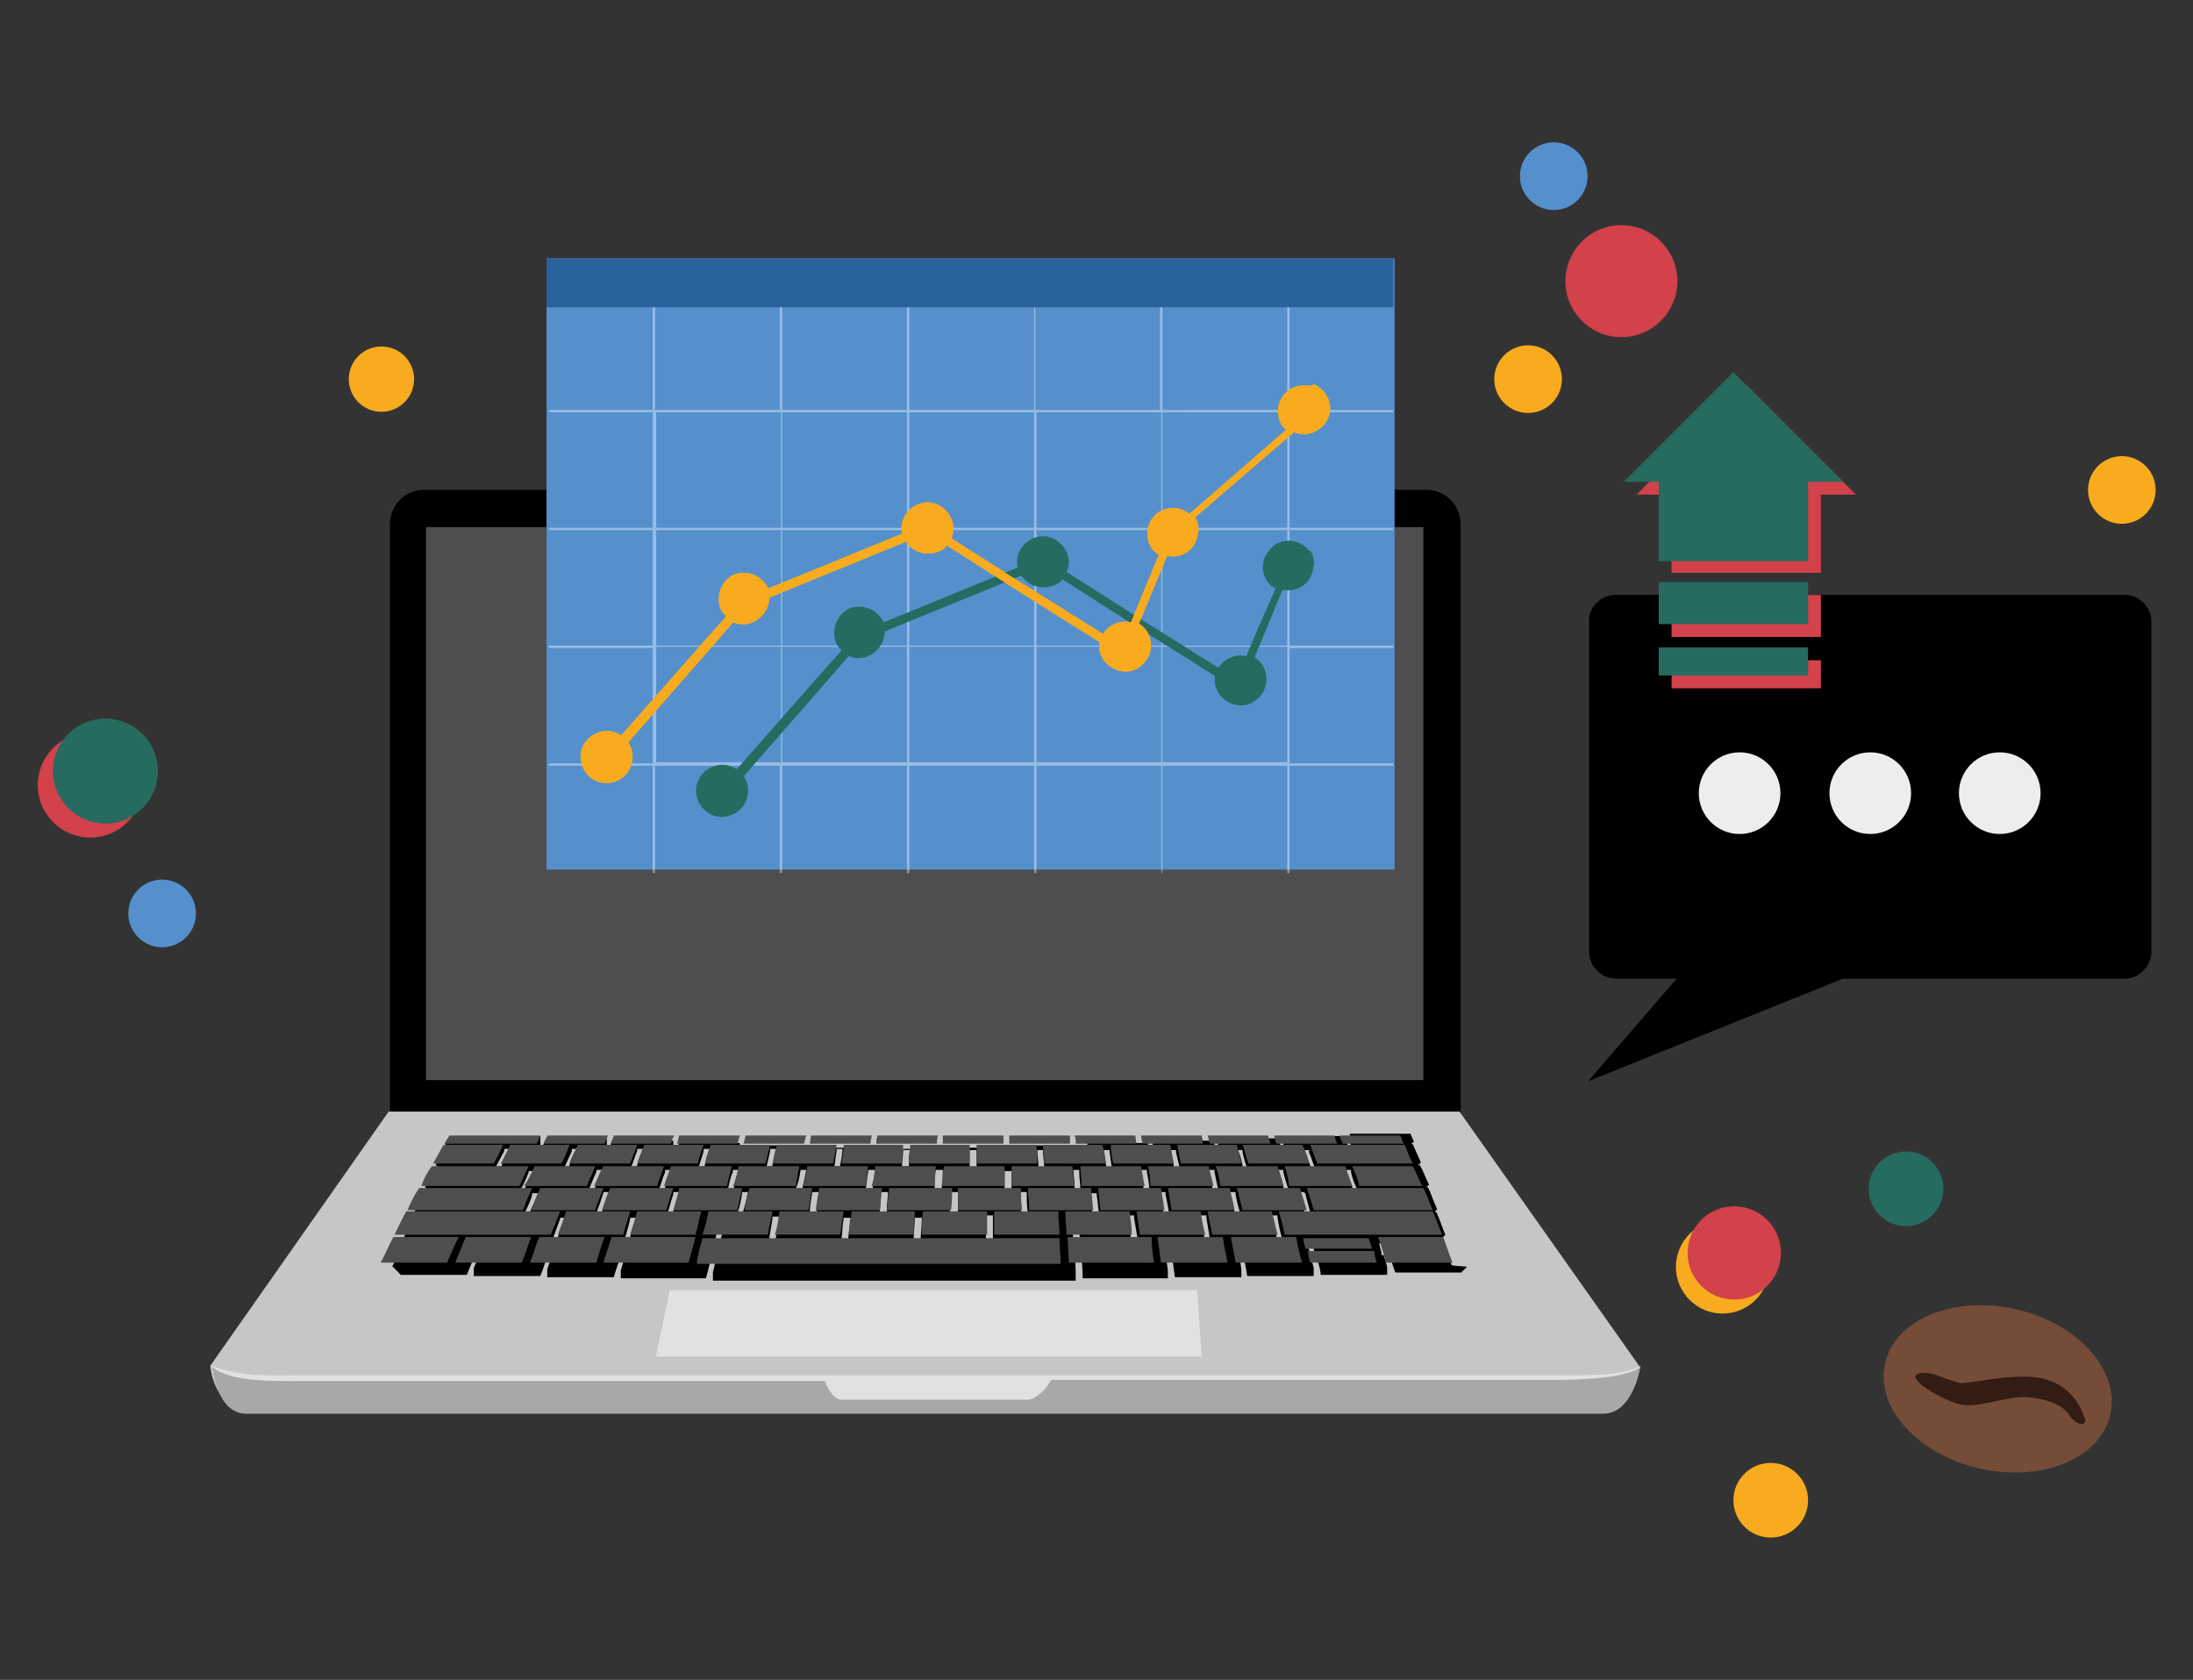 <?xml version="1.0" encoding="UTF-8"?>
<svg xmlns="http://www.w3.org/2000/svg" xmlns:xlink="http://www.w3.org/1999/xlink" version="1.1" id="Ebene_1" x="0px" y="0px" viewBox="0 0 188 144" style="enable-background:new 0 0 188 144;" xml:space="preserve">
<rect x="0" y="0" width="188" height="144" fill="#333333" stroke="none"/>
<style type="text/css">
	.st0{enable-background:new    ;}
	.st1{fill:#457CC1;}
	.st2{fill:#FFFFFF;}
	.st3{fill-rule:evenodd;clip-rule:evenodd;fill:#0379C4;}
	.st4{fill:#292929;}
	.st5{fill:#5590CD;}
	.st6{fill:#F8AB1E;}
	.st7{fill:#256B5F;}
	.st8{fill:#D3414B;}
	.st9{fill:#F49B19;}
	.st10{opacity:0.8;fill:#D3E9FA;}
	.st11{opacity:0.8;fill:#F3F9FF;}
	.st12{fill:#73B967;}
	.st13{fill:#CFE1AF;}
	.st14{fill:#F5F5F5;}
	.st15{fill:#DDA14B;}
	.st16{fill:#5E3A28;}
	.st17{fill:#FDFAFC;}
	.st18{fill:#FDE4C0;}
	.st19{fill:#6F6F6E;}
	.st20{fill:none;stroke:#D9D9D9;stroke-width:1.28;stroke-miterlimit:10;}
	.st21{fill:#ECECEC;}
	.st22{fill:#D9D9D9;}
	.st23{fill:#C6C6C5;}
	.st24{opacity:0.55;fill:#ECECEC;}
	.st25{fill:url(#SVGID_1_);}
	.st26{fill:#4E4E4E;}
	.st27{fill:#C7C6C6;}
	.st28{fill:#E2E1E1;}
	.st29{fill:#A8A8A8;}
	.st30{fill:#727272;}
	.st31{fill:url(#SVGID_2_);}
	.st32{fill:url(#SVGID_3_);}
	.st33{fill:#764B38;}
	.st34{fill:#311C12;}
	.st35{fill:#C62B3B;}
	.st36{fill:url(#);}
	.st37{fill:#B1B1B1;}
	.st38{fill:#868686;}
	.st39{fill:#9C9B9B;}
	.st40{fill:#B3B3B3;}
	.st41{fill:none;stroke:#D9D9D9;stroke-width:1.28;stroke-miterlimit:10;}
	.st42{fill:url(#SVGID_4_);}
	.st43{fill:#90282C;}
	.st44{fill:url(#SVGID_5_);}
	.st45{fill:url(#SVGID_6_);}
	.st46{fill:#FFFFFF;stroke:#B1B1B1;stroke-miterlimit:10;}
	.st47{fill:#161616;}
	.st48{fill:#1F5A4C;}
	.st49{fill:#2A629B;}
	.st50{opacity:0.398;fill:#FFFFFF;enable-background:new    ;}
	.st51{fill:#6EC9BA;}
	.st52{fill:#A9CDF4;}
	.st53{fill:#616161;}
	.st54{opacity:0.4;fill:#E5F1FF;enable-background:new    ;}
	.st55{fill:#AD7610;}
	.st56{fill:#8CBFF5;}
	.st57{clip-path:url(#SVGID_8_);}
	.st58{fill:#E3494F;}
	.st59{fill:#FFA73B;}
	.st60{clip-path:url(#SVGID_10_);}
	.st61{fill:#F0838A;}
	.st62{fill:#7CBEB2;}
	.st63{clip-path:url(#SVGID_12_);}
	.st64{clip-path:url(#SVGID_14_);}
	.st65{clip-path:url(#SVGID_16_);fill:#E6E6E6;}
	.st66{clip-path:url(#SVGID_16_);fill:#1A8269;}
	.st67{clip-path:url(#SVGID_16_);fill:#226534;}
	.st68{clip-path:url(#SVGID_16_);fill:#1E594C;}
	.st69{fill:#FBB028;}
	.st70{fill:#DD941F;}
	.st71{fill:#FCCA7A;}
	.st72{fill:url(#Rechteck_139_1_);}
	.st73{fill:#754C38;}
	.st74{fill:#321C13;}
	.st75{fill:url(#Rechteck_137_4_);}
	.st76{fill:#EDEDED;}
	.st77{fill:url(#Rechteck_137_5_);}
	.st78{fill:none;stroke:#F8AB1E;stroke-width:2;stroke-linecap:round;stroke-miterlimit:10;}
	.st79{fill:#20594E;}
	.st80{fill:#21564C;}
	.st81{fill:none;stroke:#5590CD;stroke-width:2.288;stroke-linecap:round;stroke-miterlimit:10;stroke-dasharray:4.577,5.721;}
	.st82{fill:#254E7A;}
	.st83{fill:none;stroke:#5590CD;stroke-width:2.442;stroke-linecap:round;stroke-miterlimit:10;stroke-dasharray:4.884,6.105;}
	.st84{fill:#143A33;}
	.st85{fill:#FB7208;}
	.st86{fill:#0E3D31;}
	.st87{fill:none;stroke:#5590CD;stroke-width:2.844;stroke-linecap:round;stroke-miterlimit:10;stroke-dasharray:5.687,7.109;}
	.st88{fill:none;stroke:#F8AB1E;stroke-miterlimit:10;}
	.st89{clip-path:url(#SVGID_18_);}
	.st90{clip-path:url(#SVGID_20_);}
	.st91{fill:#FCD095;}
	.st92{clip-path:url(#SVGID_22_);}
	.st93{fill:none;stroke:#F8AB1E;stroke-width:2;stroke-miterlimit:10;}
	.st94{fill:#86CAFC;}
	.st95{fill:#E56E80;}
	.st96{clip-path:url(#SVGID_24_);}
	.st97{fill:none;stroke:#F8AB1E;stroke-width:1.498;stroke-miterlimit:10;}
	.st98{fill:none;stroke:#D3414B;stroke-width:2;stroke-linecap:round;stroke-miterlimit:10;}
	.st99{fill:none;stroke:#256B5F;stroke-width:1.498;stroke-miterlimit:10;}
	.st100{fill:#5EBEAB;}
	.st101{clip-path:url(#SVGID_26_);}
	.st102{fill:none;stroke:#D3414B;stroke-width:2;stroke-miterlimit:10;}
	.st103{fill:none;stroke:#5590CD;stroke-miterlimit:10;}
	.st104{fill:none;stroke:#5590CD;stroke-miterlimit:10;stroke-dasharray:4.848,3.305;}
	.st105{fill:none;stroke:#5590CD;stroke-miterlimit:10;stroke-dasharray:4.32,2.945;}
	.st106{fill:#D52526;}
	.st107{fill-rule:evenodd;clip-rule:evenodd;fill:#262626;}
	.st108{fill:#3A8778;}
	.st109{fill:#202020;}
	.st110{fill:#513228;}
	.st111{fill:#DE9783;}
	.st112{fill:#F7B8A4;}
	.st113{fill:#C87856;}
	.st114{fill:#FFF5F2;}
	.st115{fill:#333333;}
	.st116{fill:#FF445B;}
	.st117{fill:#DD8068;}
	.st118{fill:#920F19;}
	.st119{fill:#F7AD4A;}
	.st120{fill:none;stroke:#F7AD4A;stroke-width:0.5;stroke-miterlimit:10;}
	.st121{fill:#5D9DF2;}
	.st122{fill:url(#SVGID_27_);}
	.st123{fill:#F69C8A;}
	.st124{fill:#653216;}
	.st125{fill:url(#Pfad_401_4_);}
	.st126{fill:#FF3F88;}
	.st127{fill:#3E221B;}
	.st128{fill:#B5804D;}
	.st129{fill:#DCA764;}
	.st130{fill:#236CCA;}
	.st131{fill:#458CFF;}
	.st132{fill:#E3846D;}
	.st133{fill:#EC9F91;}
	.st134{fill:#4C775D;}
	.st135{opacity:0.5;fill:#714C29;}
	.st136{fill:#C67F58;}
	.st137{fill:#DA9670;}
	.st138{fill:#A36B1F;}
	.st139{fill:#464F3D;}
	.st140{fill:#D88F82;}
	.st141{fill:#FFA991;}
	.st142{fill:#43271C;}
	.st143{fill:#2240C6;}
	.st144{fill:#2B5EB5;}
	.st145{display:none;opacity:0.38;fill:#724426;}
	.st146{opacity:0.4;fill:#43271C;}
	.st147{fill:#472C21;}
	.st148{fill:none;stroke:#000000;stroke-width:1.016;stroke-miterlimit:10;}
	.st149{stroke:#000000;stroke-width:0.886;stroke-miterlimit:10;}
	.st150{fill:#BA8862;}
	.st151{fill:none;stroke:#000000;stroke-miterlimit:10;}
	.st152{fill:#3D251D;}
	.st153{fill:#DC866E;}
	.st154{fill:#E5A084;}
	.st155{fill:#3B2B26;}
	.st156{fill:#CA7867;}
	.st157{fill:#0B0B0B;}
	.st158{opacity:0.16;fill:#3D251D;}
	.st159{opacity:0.3;fill:#3D251D;}
	.st160{fill:none;stroke:#000000;stroke-width:1.5;stroke-miterlimit:10;}
	.st161{fill:#442D26;}
	.st162{fill:#CD7A69;}
	.st163{fill:#19347E;}
	.st164{opacity:0.55;fill:#442D26;}
	.st165{fill:#AE7262;}
	.st166{fill:#76000F;}
	.st167{fill:#920000;}
	.st168{fill:#E29880;}
	.st169{fill:#0F0B0A;}
	.st170{opacity:0.2;fill:#0F0B0A;}
	.st171{fill:#18100F;}
	.st172{fill:none;stroke:#000000;stroke-width:1.095;stroke-miterlimit:10;}
	.st173{stroke:#000000;stroke-width:0.955;stroke-miterlimit:10;}
	.st174{fill:#6A0C25;}
	.st175{fill:#FA957C;}
	.st176{fill:#FFACA1;}
	.st177{fill:#737473;}
	.st178{opacity:0.7;fill:#442D26;}
	.st179{fill:#781028;}
	.st180{fill:#53231D;}
	.st181{fill:#D68678;}
	.st182{fill:#F89B7F;}
	.st183{fill:#381510;}
	.st184{fill:#C6584E;}
	.st185{fill:#0A0A0A;}
	.st186{fill:#664B43;}
	.st187{opacity:0.5;fill:#664B43;}
	.st188{fill:#714C29;}
	.st189{fill:#F29000;}
	.st190{fill:#7E0016;}
	.st191{opacity:0.3;fill:#714C29;}
	.st192{fill:#FFAC9A;}
	.st193{fill:#190F0F;}
	.st194{fill:#720C39;}
	.st195{fill:none;stroke:#000000;stroke-width:1.137;stroke-miterlimit:10;}
	.st196{fill:#CF8977;}
	.st197{fill:#444444;}
	.st198{fill:#5D5D5D;}
	.st199{fill:#FFAAA1;}
	.st200{fill:#72473C;}
	.st201{fill:#875B45;}
	.st202{fill:#15111C;}
	.st203{fill:#707070;}
	.st204{fill:#5F361C;}
	.st205{fill:#E8A78C;}
	.st206{fill:#FFBEA9;}
	.st207{fill:#A25A4D;}
	.st208{fill:#E67C74;}
	.st209{fill:#F6DFD6;}
	.st210{fill:#AB876D;}
	.st211{fill:#FFC1B3;}
	.st212{fill:#645245;}
	.st213{fill:#DB5961;}
	.st214{fill:#A6A6A6;}
	.st215{fill:url(#Pfad_358_2_);}
	.st216{opacity:0.9;fill:#181818;enable-background:new    ;}
	.st217{fill:url(#Pfad_321_2_);}
	.st218{fill:url(#Pfad_385_1_);}
	.st219{opacity:0.7;fill:#111111;enable-background:new    ;}
	.st220{fill:url(#Pfad_383_1_);}
	.st221{fill:url(#Pfad_365_1_);}
	.st222{fill:url(#Pfad_357_1_);}
	.st223{fill:url(#Pfad_366_1_);}
	.st224{fill:url(#Pfad_365-2_1_);}
	.st225{fill:url(#Pfad_357-2_1_);}
	.st226{fill:url(#Pfad_366-2_1_);}
	.st227{fill:#F59C1A;}
	.st228{fill:#F9CB8F;}
	.st229{fill:#437CC1;}
	.st230{fill:#205A4D;}
	.st231{fill:#C62C3B;}
	.st232{fill:none;stroke:#F59C1A;stroke-width:1.559;stroke-miterlimit:10;}
	.st233{fill:none;stroke:#F59C1A;stroke-width:1.188;stroke-miterlimit:10;}
	.st234{fill:url(#Rechteck_137_6_);}
	.st235{fill:url(#Rechteck_137_7_);}
</style>
<g>
	<circle id="Ellipse_177_3_" class="st6" cx="151.8" cy="128.6" r="3.2"></circle>
	<circle id="Ellipse_176_3_" class="st7" cx="163.4" cy="101.9" r="3.2"></circle>
	<g id="Gruppe_180_3_" transform="translate(1174.072 309.899)">
		<circle id="Ellipse_42-2_3_" class="st6" cx="-1026.4" cy="-201.3" r="4"></circle>
		<circle id="Ellipse_79-2_3_" class="st8" cx="-1025.4" cy="-202.5" r="4"></circle>
	</g>
	<g id="Gruppe_162_10_" transform="translate(1198.738 290.258)">
		
			<ellipse id="Ellipse_108_15_" transform="matrix(0.222 -0.975 0.975 0.222 -632.761 -1134.569)" class="st73" cx="-1027" cy="-171" rx="7" ry="9.9"></ellipse>
		<path id="Pfad_299_15_" class="st74" d="M-1020.1-168.9c-0.5-1.4-1.5-2.5-2.9-3c-2.2-0.9-6.5,0.2-7.5,0.2c-1,0-2.6-1.2-3.8-0.8    c-1.1,0.4,2,2.2,3.5,2.6s3.9-0.6,5.4-0.6c1.5,0,3.5,0.5,4.1,1.6C-1020.7-168-1019.6-167.9-1020.1-168.9z"></path>
	</g>
	<g id="laptop_1_" transform="translate(-921.479 -1163.618)">
		<path id="Pfad_419_1_" d="M1046.7,1262.7v-54.1c0-1.7-1.3-3-3-3l0,0h-85.8c-1.7,0-3,1.3-3,3c0,0,0,0,0,0v54.1L1046.7,1262.7z"></path>
		
			<linearGradient id="Rechteck_137_4_" gradientUnits="userSpaceOnUse" x1="-4652.199" y1="1062.499" x2="-4651.737" y2="1061.128" gradientTransform="matrix(102.496 0 0 -56.103 439282.406 -1903.433)">
			<stop offset="0" style="stop-color:#FFFFFF"></stop>
			<stop offset="1" style="stop-color:#CFCFCE"></stop>
		</linearGradient>
		<rect id="Rechteck_137_1_" x="958.4" y="1209" class="st75" width="85" height="46.5"></rect>
		<rect id="Rechteck_138_1_" x="958" y="1208.8" class="st26" width="85.5" height="47.4"></rect>
		<path id="Pfad_420_1_" class="st27" d="M1062,1280.7l-15.4-21.8h-91.8l-15.3,21.8c0,0,0.3,3.5,2.9,3.5h116.3    C1061.5,1284.2,1062,1280.7,1062,1280.7z"></path>
		<path id="Pfad_421_1_" d="M1045.9,1272L1045.9,1272c-0.2-0.7-0.5-1.5-0.7-2.2h-0.2l0,0h0.1c0,0,0,0,0-0.1h0.1c0,0,0,0,0-0.1h0.1    c0,0,0,0,0-0.1h0.1c-0.3-0.7-0.5-1.4-0.8-2h-0.2c0,0,0,0,0,0h0.1c0,0,0,0,0-0.1h0.1c0,0,0,0,0-0.1h0.1c-0.3-0.6-0.5-1.3-0.8-1.9    h-0.2c0,0,0,0,0,0h0.1c0,0,0,0,0-0.1h0.1c0,0,0,0,0-0.1h0.1c-0.3-0.6-0.5-1.2-0.8-1.7h-0.2c0,0,0,0,0,0h0.1c0,0,0,0,0-0.1h0.1    c0,0,0,0,0-0.1h0.1c-0.2-0.5-0.5-1.1-0.7-1.6h-0.2c0,0,0,0,0,0h0.1c0,0,0,0,0-0.1h0.1c0,0,0,0,0-0.1h0.1l-0.3-0.7h-5.2    c0,0,0,0,0,0.1h0c0,0,0,0,0,0.1h0c0,0,0,0,0,0.1h0c0,0,0,0,0,0.1h0c0,0,0,0,0,0.1h0l0,0.1h0c0,0,0,0,0,0.1h0    c0,0.1,0.1,0.2,0.1,0.4h-0.3c0,0,0,0,0,0h0c0,0,0,0,0-0.1h0c0,0,0,0,0-0.1h0c-0.1-0.2-0.2-0.4-0.3-0.7h-5.2c0,0,0,0,0,0.1h0    c0,0,0,0,0,0.1h0c0,0,0,0,0,0.1h0c0,0,0,0,0,0.1h0l0,0.1h0l0,0.1h0c0,0,0,0,0,0.1h0c0,0.1,0.1,0.2,0.1,0.4h-0.3c0,0,0,0,0,0h0    c0,0,0,0,0-0.1h0c0,0,0,0,0-0.1h0c-0.1-0.2-0.1-0.4-0.2-0.7h-5.2c0,0,0,0,0,0.1h0c0,0,0,0,0,0.1h0c0,0,0,0,0,0.1h0c0,0,0,0,0,0.1    h0l0,0.1h0c0,0,0,0,0,0.1h0c0,0,0,0,0,0.1h0c0,0.1,0.1,0.2,0.1,0.4h-0.3c0,0,0,0,0,0h0c0,0,0,0,0-0.1h0c0,0,0,0,0-0.1h0    c-0.1-0.2-0.1-0.4-0.2-0.7h-5.2c0,0,0,0,0,0.1h0c0,0,0,0,0,0.1h0c0,0,0,0,0,0.1h0c0,0,0,0,0,0.1h0c0,0,0,0,0,0.1h0l0,0.1h0    c0,0,0,0,0,0.1h0c0,0.1,0,0.2,0.1,0.4h-0.4c0,0,0,0,0,0h0l0-0.1h0l0-0.1h0c0-0.2-0.1-0.4-0.1-0.7h-5.2c0,0,0,0,0,0.1h0    c0,0,0,0,0,0.1h0c0,0,0,0,0,0.1h0c0,0,0,0,0,0.1h0c0,0,0,0,0,0.1h0c0,0,0,0,0,0.1h0c0,0,0,0,0,0.1h0c0,0.1,0,0.2,0,0.4h-0.4    c0,0,0,0,0,0h0c0,0,0,0,0-0.1h0c0,0,0,0,0-0.1h0c0-0.2,0-0.4-0.1-0.7h-5.2c0,0,0,0,0,0.1h0c0,0,0,0,0,0.1h0c0,0,0,0,0,0.1h0    c0,0,0,0,0,0.1h0v0.1h0v0.1h0c0,0,0,0,0,0.1h0c0,0.1,0,0.2,0,0.4h-0.4c0,0,0,0,0,0h0c0,0,0,0,0-0.1h0c0,0,0,0,0-0.1h0    c0-0.2,0-0.4,0-0.7h-5.2c0,0,0,0,0,0.1l0,0c0,0,0,0,0,0.1l0,0c0,0,0,0,0,0.1l0,0c0,0,0,0,0,0.1l0,0c0,0,0,0,0,0.1l0,0    c0,0,0,0,0,0.1l0,0c0,0,0,0,0,0.1l0,0c0,0.1,0,0.2,0,0.4h-0.5c0,0,0,0,0,0l0,0c0,0,0,0,0-0.1l0,0c0,0,0,0,0-0.1l0,0    c0-0.2,0-0.4,0-0.7h-5.2c0,0.2,0,0.4-0.1,0.7h0c0,0,0,0,0,0.1h0l0,0.1h0c0,0,0,0,0,0h-0.5c0-0.1,0-0.2,0-0.4h0c0,0,0,0,0-0.1h0    c0,0,0,0,0-0.1h0c0,0,0,0,0-0.1h0c0,0,0,0,0-0.1h0c0,0,0,0,0-0.1h0c0,0,0,0,0-0.1h0c0,0,0,0,0-0.1H991c0,0.2-0.1,0.4-0.1,0.7h0    l0,0.1h0c0,0,0,0,0,0.1h0c0,0,0,0,0,0h-0.4c0-0.1,0-0.2,0.1-0.4h0c0,0,0,0,0-0.1h0l0-0.1h0c0,0,0,0,0-0.1h0c0,0,0,0,0-0.1h0l0-0.1    h0c0,0,0,0,0-0.1h0c0,0,0,0,0-0.1h-5.2c-0.1,0.2-0.1,0.4-0.2,0.7h0c0,0,0,0,0,0.1h0c0,0,0,0,0,0.1h0c0,0,0,0,0,0h-0.4    c0-0.1,0.1-0.2,0.1-0.4h0c0,0,0,0,0-0.1h0c0,0,0,0,0-0.1h0c0,0,0,0,0-0.1h0c0,0,0,0,0-0.1h0l0-0.1h0c0,0,0,0,0-0.1h0    c0,0,0,0,0-0.1h-5.2c-0.1,0.2-0.1,0.4-0.2,0.7h0c0,0,0,0,0,0.1h0l0,0.1h0c0,0,0,0,0,0h-0.4c0-0.1,0.1-0.2,0.1-0.4h0c0,0,0,0,0-0.1    h0c0,0,0,0,0-0.1h0c0,0,0,0,0-0.1h0c0,0,0,0,0-0.1h0c0,0,0,0,0-0.1h0l0-0.1h0c0,0,0,0,0-0.1H974c-0.1,0.2-0.2,0.4-0.3,0.7h0    c0,0,0,0,0,0.1h0c0,0,0,0,0,0.1h0c0,0,0,0,0,0h-0.3c0-0.1,0.1-0.2,0.1-0.4h0c0,0,0,0,0-0.1h0c0,0,0,0,0-0.1h0l0-0.1h0    c0,0,0,0,0-0.1h0c0,0,0,0,0-0.1h0c0,0,0,0,0-0.1h0c0,0,0,0,0-0.1h-5.2c-0.1,0.2-0.2,0.4-0.3,0.7h0c0,0,0,0,0,0.1h0c0,0,0,0,0,0.1    h0l0,0h-0.4c0.1-0.1,0.1-0.2,0.2-0.4h0c0,0,0,0,0-0.1h0l0-0.1h0c0,0,0,0,0-0.1h0l0-0.1h0c0,0,0,0,0-0.1h0l0-0.1h0c0,0,0,0,0-0.1    H960c-0.1,0.2-0.3,0.4-0.4,0.7h0.1c0,0,0,0,0,0.1h0.1c0,0,0,0,0,0.1h0.1c0,0,0,0,0,0h-0.2c-0.3,0.5-0.6,1.1-0.9,1.6h0.1l0,0.1h0.1    c0,0,0,0,0,0.1h0.1c0,0,0,0,0,0h-0.2c-0.3,0.6-0.6,1.1-1,1.7h0.1c0,0,0,0,0,0.1h0.1c0,0,0,0,0,0.1h0.1c0,0,0,0,0,0h-0.2    c-0.3,0.6-0.7,1.2-1,1.9h0.1c0,0,0,0,0,0.1h0.1c0,0,0,0,0,0.1h0.1c0,0,0,0,0,0h-0.2c-0.3,0.7-0.7,1.3-1,2h0.1c0,0,0,0,0,0.1h0    c0,0,0,0,0,0.1h0.1c0,0,0,0,0,0.1h0.1l0,0h-0.2c-0.3,0.7-0.7,1.4-1.1,2.2h0.1c0,0,0,0,0,0.1h0.1c0,0,0,0,0,0.1h0.1c0,0,0,0,0,0.1    h0.1c0,0,0,0,0,0.1h0.1l0,0.1h0.1c0,0,0,0,0,0.1h0.1c0,0,0,0,0,0.1h5.7c0.3-0.7,0.6-1.5,0.9-2.2h0c0,0,0,0,0-0.1h0c0,0,0,0,0-0.1    h0c0,0,0,0,0-0.1h0c0,0,0,0,0,0h0.5c-0.3,0.6-0.5,1.3-0.8,1.9h0c0,0,0,0,0,0.1h0c0,0,0,0,0,0.1h0l0,0.1h0c0,0,0,0,0,0.1h0l0,0.1h0    c0,0,0,0,0,0.1h0c0,0,0,0,0,0.1h5.7c0.3-0.7,0.5-1.5,0.8-2.2h0c0,0,0,0,0-0.1h0c0,0,0,0,0-0.1h0c0,0,0,0,0-0.1h0c0,0,0,0,0,0h0.5    c-0.2,0.6-0.5,1.3-0.7,1.9h0c0,0,0,0,0,0.1h0c0,0,0,0,0,0.1h0c0,0,0,0,0,0.1h0c0,0,0,0,0,0.1h0l0,0.1h0c0,0,0,0,0,0.1h0    c0,0,0,0,0,0.1h5.7c0.2-0.7,0.5-1.5,0.7-2.2h0c0,0,0,0,0-0.1h0c0,0,0,0,0-0.1h0c0,0,0,0,0-0.1h0l0,0h0.5c-0.2,0.6-0.4,1.3-0.6,1.9    h0l0,0.1h0c0,0,0,0,0,0.1h0l0,0.1h0c0,0,0,0,0,0.1h0c0,0,0,0,0,0.1h0l0,0.1h0c0,0,0,0,0,0.1h7.3c0.2-0.7,0.4-1.5,0.5-2.2h0    c0,0,0,0,0-0.1h0c0,0,0,0,0-0.1h0c0,0,0,0,0-0.1h0c0,0,0,0,0,0h0.1c0.2-0.7,0.3-1.4,0.5-2h0c0,0,0,0,0-0.1h0c0,0,0,0,0-0.1h0l0,0    h0.5c-0.1,0.6-0.3,1.1-0.4,1.7h0c0,0,0,0,0,0.1h0c0,0,0,0,0,0.1h0l0,0.1h0l0,0h-0.1c-0.2,0.7-0.3,1.4-0.5,2.2h0c0,0,0,0,0,0.1h0    c0,0,0,0,0,0.1h0c0,0,0,0,0,0.1h0c0,0,0,0,0,0.1h0c0,0,0,0,0,0.1h0c0,0,0,0,0,0.1h0c0,0,0,0,0,0.1h31.1c0,0,0,0,0-0.1h0    c0,0,0,0,0-0.1h0c0,0,0,0,0-0.1h0c0,0,0,0,0-0.1h0c0,0,0,0,0-0.1h0c0,0,0,0,0-0.1h0c0,0,0,0,0-0.1h0c0-0.7-0.1-1.5-0.1-2.2h-0.1    c0,0,0,0,0,0h0c0,0,0,0,0-0.1h0c0,0,0,0,0-0.1h0c0,0,0,0,0-0.1h0c0-0.6-0.1-1.2-0.1-1.7h0.6c0,0,0,0,0,0h0c0,0,0,0,0,0.1h0    c0,0,0,0,0,0.1h0c0,0.7,0.1,1.3,0.1,2h0.1c0,0,0,0,0,0h0c0,0,0,0,0,0.1h0c0,0,0,0,0,0.1h0v0.1h0c0,0.7,0.1,1.4,0.1,2.2    c2.4,0,4.9,0,7.3,0l0-0.1h0c0,0,0,0,0-0.1h0c0,0,0,0,0-0.1h0c0,0,0,0,0-0.1h0c0,0,0,0,0-0.1h0c0,0,0,0,0-0.1h0c0,0,0,0,0-0.1h0    c-0.1-0.7-0.2-1.3-0.2-1.9h0.5c0,0,0,0,0,0h0c0,0,0,0,0,0.1h0c0,0,0,0,0,0.1h0c0,0,0,0,0,0.1h0c0.1,0.7,0.2,1.4,0.3,2.2h5.7    c0,0,0,0,0-0.1h0c0,0,0,0,0-0.1h0c0,0,0,0,0-0.1h0c0,0,0,0,0-0.1h0c0,0,0,0,0-0.1h0c0,0,0,0,0-0.1h0c0,0,0,0,0-0.1h0    c-0.1-0.7-0.2-1.3-0.4-1.9h0.5c0,0,0,0,0,0h0c0,0,0,0,0,0.1h0c0,0,0,0,0,0.1h0c0,0,0,0,0,0.1h0c0.1,0.7,0.3,1.4,0.4,2.2h5.7    c0,0,0,0,0-0.1h0c0,0,0,0,0-0.1h0c0,0,0,0,0-0.1h0c0,0,0,0,0-0.1h0c0,0,0,0,0-0.1h0c0,0,0,0,0-0.1h0c0,0,0,0,0-0.1h0    c-0.2-0.7-0.3-1.3-0.5-1.9h0.5c0,0,0,0,0,0h0l0,0.1h0c0,0,0,0,0,0.1h0l0,0.1h0c0.1,0.3,0.2,0.6,0.2,0.9h0.2l0,0h0c0,0,0,0,0,0.1h0    c0,0,0,0,0,0.1h0c0,0,0,0,0,0.1h0c0.1,0.3,0.2,0.7,0.2,1h5.7c0,0,0,0,0-0.1h0c0,0,0,0,0-0.1h0c0,0,0,0,0-0.1h0c0,0,0,0,0-0.1h0    c0,0,0,0,0-0.1h0c0,0,0,0,0-0.1h0c0,0,0,0,0-0.1h0c-0.1-0.3-0.2-0.7-0.3-1h-0.2c0,0,0,0,0,0h0c0,0,0,0,0-0.1h0c0,0,0,0,0-0.1h0    c0,0,0,0,0-0.1h0c-0.1-0.2-0.1-0.5-0.2-0.7h0.7c0,0,0,0,0,0h0c0,0,0,0,0,0.1h0c0,0,0,0,0,0.1h0c0,0,0,0,0,0.1h0    c0.2,0.7,0.4,1.4,0.7,2.2h5.7c0,0,0,0,0-0.1h0.1c0,0,0,0,0-0.1h0.1c0,0,0,0,0-0.1h0.1c0,0,0,0,0-0.1h0.1c0,0,0,0,0-0.1h0.1    C1045.9,1272.1,1045.9,1272.1,1045.9,1272L1045.9,1272C1045.9,1272,1045.9,1272,1045.9,1272z M1031.4,1269.8h-0.5l0,0h0    c0,0,0,0,0-0.1h0c0,0,0,0,0-0.1h0c0,0,0,0,0-0.1h0c-0.1-0.6-0.3-1.2-0.4-1.7h0.5c0,0,0,0,0,0h0c0,0,0,0,0,0.1h0c0,0,0,0,0,0.1h0    C1031.1,1268.6,1031.2,1269.2,1031.4,1269.8L1031.4,1269.8z M1025.2,1269.8h-0.5v0h0c0,0,0,0,0-0.1h0c0,0,0,0,0-0.1h0    c0,0,0,0,0-0.1h0c-0.1-0.6-0.2-1.2-0.3-1.7h0.5l0,0h0c0,0,0,0,0,0.1h0c0,0,0,0,0,0.1h0C1025,1268.6,1025.1,1269.2,1025.2,1269.8    L1025.2,1269.8z M1019,1269.8h-0.6c0,0,0,0,0,0h0c0,0,0,0,0-0.1h0c0,0,0,0,0-0.1h0c0,0,0,0,0-0.1h0c-0.1-0.6-0.1-1.2-0.2-1.7h0.5    l0,0h0c0,0,0,0,0,0.1h0c0,0,0,0,0,0.1h0C1018.8,1268.6,1018.9,1269.2,1019,1269.8L1019,1269.8z M975.5,1268.1    C975.5,1268,975.6,1268,975.5,1268.1L975.5,1268.1c0-0.1,0-0.1,0-0.1h0c0,0,0,0,0,0h0.5c-0.2,0.6-0.4,1.1-0.5,1.7h0c0,0,0,0,0,0.1    h0c0,0,0,0,0,0.1h0c0,0,0,0,0,0.1h0l0,0H975C975.2,1269.2,975.4,1268.6,975.5,1268.1L975.5,1268.1z M969.5,1268.1    C969.5,1268,969.5,1268,969.5,1268.1L969.5,1268.1c0-0.1,0-0.1,0-0.1h0l0,0h0.4c-0.2,0.6-0.4,1.1-0.6,1.7h0c0,0,0,0,0,0.1h0    c0,0,0,0,0,0.1h0c0,0,0,0,0,0.1h0l0,0h-0.5C969.1,1269.2,969.3,1268.6,969.5,1268.1L969.5,1268.1z M967.1,1266L967.1,1266    L967.1,1266c0-0.1,0-0.1,0-0.1h0c0,0,0,0,0,0h0.5c-0.2,0.5-0.4,1-0.7,1.6h0l0,0.1h0c0,0,0,0,0,0.1h0c0,0,0,0,0,0h-0.5    C966.7,1267.1,967,1266.5,967.1,1266L967.1,1266z M966.8,1264.1L966.8,1264.1L966.8,1264.1c0-0.1,0-0.1,0-0.1h0c0,0,0,0,0,0h0.4    c-0.2,0.5-0.4,1-0.7,1.4h0c0,0,0,0,0,0.1h0l0,0.1h0l0,0h-0.4C966.4,1265.1,966.6,1264.6,966.8,1264.1L966.8,1264.1z M999.4,1263.5    C999.4,1263.5,999.4,1263.5,999.4,1263.5L999.4,1263.5c0,0.1,0,0.1,0,0.1l0,0c0,0,0,0,0,0h-0.6c0-0.4,0.1-0.9,0.1-1.3l0,0l0-0.1    l0,0c0,0,0,0,0-0.1l0,0v0h0.6C999.4,1262.6,999.4,1263,999.4,1263.5L999.4,1263.5z M1037.3,1264.1L1037.3,1264.1    c0.1,0.5,0.3,1,0.5,1.4h-0.4c0,0,0,0,0,0h0l0-0.1h0c0,0,0,0,0-0.1h0c-0.2-0.5-0.4-1-0.5-1.4h0.4c0,0,0,0,0,0h0L1037.3,1264.1    L1037.3,1264.1C1037.2,1264.1,1037.3,1264.1,1037.3,1264.1L1037.3,1264.1z M1033.4,1266L1033.4,1266c0.1,0.5,0.3,1,0.4,1.6h-0.5    c0,0,0,0,0,0h0c0,0,0,0,0-0.1h0c0,0,0,0,0-0.1h0c-0.2-0.5-0.3-1.1-0.5-1.6h0.4c0,0,0,0,0,0h0    C1033.4,1265.9,1033.4,1265.9,1033.4,1266L1033.4,1266C1033.4,1266,1033.4,1266,1033.4,1266L1033.4,1266z M984.4,1265.4    C984.4,1265.5,984.4,1265.5,984.4,1265.4L984.4,1265.4c0,0.1,0,0.1,0,0.1h-0.5c0.1-0.5,0.2-1,0.4-1.4h0c0,0,0,0,0-0.1h0l0-0.1h0    c0,0,0,0,0,0h0.5C984.6,1264.4,984.5,1264.9,984.4,1265.4L984.4,1265.4C984.4,1265.4,984.4,1265.4,984.4,1265.4L984.4,1265.4z     M978.5,1265.4C978.5,1265.5,978.5,1265.5,978.5,1265.4L978.5,1265.4l0,0.1H978c0.2-0.5,0.3-1,0.5-1.4h0c0,0,0,0,0-0.1h0    c0,0,0,0,0-0.1h0c0,0,0,0,0,0h0.5C978.7,1264.4,978.6,1264.9,978.5,1265.4L978.5,1265.4C978.5,1265.4,978.5,1265.4,978.5,1265.4    L978.5,1265.4z M972.5,1265.4L972.5,1265.4L972.5,1265.4l0,0.1h-0.5c0.2-0.5,0.4-1,0.6-1.4h0l0-0.1h0c0,0,0,0,0-0.1h0c0,0,0,0,0,0    h0.5C972.9,1264.4,972.7,1264.9,972.5,1265.4L972.5,1265.4C972.5,1265.4,972.5,1265.4,972.5,1265.4L972.5,1265.4z M990.1,1264    C990.1,1264,990.1,1264,990.1,1264L990.1,1264c0-0.1,0-0.1,0-0.1h0.5c-0.1,0.5-0.2,1-0.3,1.4h0c0,0,0,0,0,0.1h0l0,0.1h0l0,0h-0.6    C989.9,1265.1,990,1264.6,990.1,1264L990.1,1264L990.1,1264L990.1,1264z M1002.3,1263.9C1002.3,1263.9,1002.3,1264,1002.3,1263.9    L1002.3,1263.9c0,0.1,0,0.1,0,0.1l0,0c0,0,0,0,0,0.1l0,0c0,0.5,0,1-0.1,1.4h-0.6v0l0,0c0,0,0,0,0-0.1l0,0c0,0,0,0,0-0.1l0,0    c0-0.5,0-1,0.1-1.4H1002.3z M996.3,1265.4L996.3,1265.4L996.3,1265.4l0,0.1h-0.6c0.1-0.5,0.1-1,0.2-1.4h0c0,0,0,0,0-0.1h0    c0,0,0,0,0-0.1h0c0,0,0,0,0,0h0.6C996.4,1264.4,996.4,1264.9,996.3,1265.4L996.3,1265.4L996.3,1265.4L996.3,1265.4z M997,1265.9    C997,1265.9,997,1265.9,997,1265.9L997,1265.9c0-0.1,0-0.1,0-0.1h0.6c0,0.5-0.1,1-0.1,1.6l0,0c0,0,0,0,0,0.1l0,0c0,0,0,0,0,0.1    l0,0c0,0,0,0,0,0h-0.6C996.9,1267.1,997,1266.5,997,1265.9L997,1265.9L997,1265.9L997,1265.9z M991.1,1265.9    C991.1,1265.9,991.1,1265.9,991.1,1265.9L991.1,1265.9c0-0.1,0-0.1,0-0.1h0.6c-0.1,0.5-0.2,1-0.2,1.6h0c0,0,0,0,0,0.1h0    c0,0,0,0,0,0.1h0c0,0,0,0,0,0h-0.6C990.9,1267.1,991,1266.5,991.1,1265.9L991.1,1265.9C991.1,1266,991.1,1266,991.1,1265.9    L991.1,1265.9z M1002.9,1267.6L1002.9,1267.6L1002.9,1267.6c0-0.1,0-0.1,0-0.1l0,0v-0.1l0,0c0-0.5,0-1.1,0.1-1.6h0.6v0l0,0    c0,0,0,0,0,0.1l0,0v0.1l0,0c0,0.5,0,1,0,1.6L1002.9,1267.6z M1007.6,1265.6C1007.6,1265.5,1007.6,1265.5,1007.6,1265.6    L1007.6,1265.6l0-0.1h0c0,0,0,0,0-0.1h0c0-0.5,0-1,0-1.4h0.6c0,0,0,0,0,0h0v0.1h0c0,0,0,0,0,0.1h0c0,0.5,0,1,0,1.4L1007.6,1265.6z     M1031.5,1263.9C1031.5,1263.9,1031.5,1264,1031.5,1263.9L1031.5,1263.9c0,0.1,0,0.1,0,0.1h0c0,0,0,0,0,0.1h0    c0.1,0.5,0.3,1,0.4,1.4h-0.4c0,0,0,0,0,0h0l0-0.1h0c0,0,0,0,0-0.1h0c-0.1-0.5-0.3-1-0.4-1.4L1031.5,1263.9z M1025.6,1263.9    C1025.6,1263.9,1025.6,1264,1025.6,1263.9L1025.6,1263.9c0,0.1,0,0.1,0,0.1h0l0,0.1h0c0.1,0.5,0.2,1,0.3,1.4h-0.5c0,0,0,0,0,0h0    c0,0,0,0,0-0.1h0c0,0,0,0,0-0.1h0c-0.1-0.5-0.2-1-0.3-1.4L1025.6,1263.9z M1019.8,1263.9C1019.8,1263.9,1019.8,1264,1019.8,1263.9    L1019.8,1263.9c0,0.1,0,0.1,0,0.1h0c0,0,0,0,0,0.1h0c0.1,0.5,0.2,1,0.2,1.4h-0.5c0,0,0,0,0,0h0l0-0.1h0l0-0.1h0    c-0.1-0.5-0.2-1-0.2-1.4L1019.8,1263.9z M1014,1263.9C1014,1263.9,1014,1264,1014,1263.9L1014,1263.9c0,0.1,0,0.1,0,0.1h0    c0,0,0,0,0,0.1h0c0,0.5,0.1,1,0.1,1.4h-0.5c0,0,0,0,0,0h0c0,0,0,0,0-0.1h0c0,0,0,0,0-0.1h0c0-0.5-0.1-1-0.1-1.4L1014,1263.9z     M973.2,1265.9C973.2,1265.9,973.2,1265.9,973.2,1265.9L973.2,1265.9c0-0.1,0-0.1,0-0.1h0.5c-0.2,0.5-0.4,1-0.6,1.6h0    c0,0,0,0,0,0.1h0c0,0,0,0,0,0.1h0c0,0,0,0,0,0h-0.5C972.8,1267.1,973,1266.5,973.2,1265.9L973.2,1265.9    C973.2,1266,973.2,1266,973.2,1265.9L973.2,1265.9z M1021.2,1267.6C1021.2,1267.6,1021.2,1267.6,1021.2,1267.6L1021.2,1267.6    c0-0.1,0-0.1,0-0.1h0c0,0,0,0,0-0.1h0c-0.1-0.5-0.2-1.1-0.3-1.6h0.5c0,0,0,0,0,0h0c0,0,0,0,0,0.1h0c0,0,0,0,0,0.1h0    c0.1,0.5,0.2,1,0.3,1.6L1021.2,1267.6z M1027.3,1267.6C1027.3,1267.6,1027.3,1267.6,1027.3,1267.6L1027.3,1267.6    c0-0.1,0-0.1,0-0.1h0c0,0,0,0,0-0.1h0c-0.1-0.5-0.2-1.1-0.4-1.6h0.5c0,0,0,0,0,0h0c0,0,0,0,0,0.1h0c0,0,0,0,0,0.1h0    c0.1,0.5,0.2,1,0.4,1.6L1027.3,1267.6z M978.7,1267.6c0.2-0.5,0.3-1.1,0.5-1.6h0c0,0,0,0,0-0.1h0c0,0,0,0,0-0.1h0c0,0,0,0,0,0h0.5    c-0.2,0.5-0.3,1-0.5,1.6h0c0,0,0,0,0,0.1h0c0,0,0,0,0,0.1h0c0,0,0,0,0,0L978.7,1267.6z M1015.1,1267.5L1015.1,1267.5    C1015.1,1267.5,1015.1,1267.4,1015.1,1267.5L1015.1,1267.5c0-0.6-0.1-1.1-0.1-1.6h0.5c0,0,0,0,0,0h0c0,0,0,0,0,0.1h0    c0,0,0,0,0,0.1h0c0.1,0.5,0.1,1,0.2,1.6h-0.5C1015.1,1267.6,1015.1,1267.6,1015.1,1267.5L1015.1,1267.5    C1015.1,1267.5,1015.1,1267.5,1015.1,1267.5L1015.1,1267.5z M993.8,1268.1C993.8,1268,993.8,1268,993.8,1268.1L993.8,1268.1    c0-0.1,0-0.1,0-0.1h0c0,0,0,0,0,0h0.6c-0.1,0.6-0.1,1.1-0.2,1.7h0l0,0.1h0l0,0.1h0c0,0,0,0,0,0.1h0v0h-0.6    C993.7,1269.2,993.7,1268.6,993.8,1268.1L993.8,1268.1z M999.9,1268.1C999.9,1268,999.9,1268,999.9,1268.1L999.9,1268.1    c0-0.1,0-0.1,0-0.1l0,0c0,0,0,0,0,0h0.6v0l0,0l0,0.1l0,0v0.1l0,0c0,0.6-0.1,1.2-0.1,1.8h-0.6    C999.8,1269.2,999.9,1268.6,999.9,1268.1L999.9,1268.1z M1033.7,1262.2C1033.7,1262.2,1033.7,1262.2,1033.7,1262.2L1033.7,1262.2    C1033.6,1262.2,1033.6,1262.2,1033.7,1262.2L1033.7,1262.2c0,0.1,0,0.1,0,0.2h0c0.2,0.4,0.3,0.9,0.5,1.3h-0.4c0,0,0,0,0,0h0    c0,0,0,0,0-0.1h0c0,0,0,0,0-0.1h0c-0.2-0.4-0.3-0.9-0.5-1.3L1033.7,1262.2z M1028,1262.2C1028,1262.2,1028,1262.2,1028,1262.2    L1028,1262.2C1027.9,1262.2,1027.9,1262.2,1028,1262.2L1028,1262.2c0,0.1,0,0.1,0,0.2h0c0.1,0.4,0.2,0.9,0.4,1.3h-0.4l0,0h0    c0,0,0,0,0-0.1h0c0,0,0,0,0-0.1h0c-0.1-0.4-0.2-0.9-0.4-1.3L1028,1262.2z M1022.3,1262.2    C1022.3,1262.2,1022.3,1262.2,1022.3,1262.2L1022.3,1262.2C1022.2,1262.2,1022.2,1262.2,1022.3,1262.2L1022.3,1262.2    c0,0.1,0,0.1,0,0.2h0c0.1,0.4,0.2,0.9,0.3,1.3h-0.5c0,0,0,0,0,0h0c0,0,0,0,0-0.1h0c0,0,0,0,0-0.1h0c-0.1-0.4-0.2-0.9-0.3-1.3    L1022.3,1262.2z M1016.6,1262.2L1016.6,1262.2L1016.6,1262.2C1016.5,1262.2,1016.5,1262.2,1016.6,1262.2L1016.6,1262.2    c0,0.1,0,0.1,0,0.2h0c0.1,0.4,0.1,0.9,0.2,1.3h-0.5c0,0,0,0,0,0h0l0-0.1h0c0,0,0,0,0-0.1h0c-0.1-0.4-0.1-0.9-0.2-1.3    L1016.6,1262.2z M1010.9,1262.2L1010.9,1262.2L1010.9,1262.2L1010.9,1262.2L1010.9,1262.2c0,0.1,0,0.1,0,0.2h0    c0,0.4,0.1,0.9,0.1,1.3h-0.5c0,0,0,0,0,0h0c0,0,0,0,0-0.1h0c0,0,0,0,0-0.1h0c0-0.4-0.1-0.9-0.1-1.3L1010.9,1262.2z M1005.2,1262.2    L1005.2,1262.2L1005.2,1262.2C1005.1,1262.2,1005.1,1262.2,1005.2,1262.2L1005.2,1262.2c0,0.1,0,0.1,0,0.2h0c0,0.4,0,0.9,0,1.3    h-0.6c0,0,0,0,0,0h0c0,0,0,0,0-0.1h0c0,0,0,0,0-0.1h0c0-0.4,0-0.9,0-1.3L1005.2,1262.2z M993.5,1263.5    C993.5,1263.6,993.5,1263.6,993.5,1263.5L993.5,1263.5c0,0.1,0,0.1,0,0.1H993c0.1-0.4,0.1-0.9,0.2-1.3h0l0-0.1h0c0,0,0,0,0-0.1h0    c0,0,0,0,0,0h0.5C993.7,1262.6,993.6,1263,993.5,1263.5L993.5,1263.5L993.5,1263.5L993.5,1263.5z M987.7,1263.5    C987.7,1263.6,987.7,1263.6,987.7,1263.5L987.7,1263.5c0,0.1,0,0.1,0,0.1h-0.5c0.1-0.4,0.2-0.9,0.3-1.3h0c0,0,0,0,0-0.1h0    c0,0,0,0,0-0.1h0c0,0,0,0,0,0h0.5C987.9,1262.6,987.8,1263,987.7,1263.5L987.7,1263.5C987.7,1263.5,987.7,1263.5,987.7,1263.5    L987.7,1263.5z M981.9,1263.5C981.9,1263.6,981.9,1263.6,981.9,1263.5L981.9,1263.5c0,0.1,0,0.1,0,0.1h-0.5    c0.1-0.4,0.3-0.9,0.4-1.3h0c0,0,0,0,0-0.1h0l0-0.1h0c0,0,0,0,0,0h0.5C982.1,1262.6,982,1263,981.9,1263.5L981.9,1263.5    C981.9,1263.5,981.9,1263.5,981.9,1263.5L981.9,1263.5z M976.1,1263.5L976.1,1263.5L976.1,1263.5c0,0.1,0,0.1,0,0.1h-0.5    c0.2-0.4,0.3-0.9,0.5-1.3h0c0,0,0,0,0-0.1h0c0,0,0,0,0-0.1h0c0,0,0,0,0,0h0.5C976.4,1262.6,976.2,1263,976.1,1263.5L976.1,1263.5    C976.1,1263.5,976.1,1263.5,976.1,1263.5L976.1,1263.5z M970.3,1263.5C970.3,1263.6,970.3,1263.6,970.3,1263.5L970.3,1263.5    c0,0.1,0,0.1,0,0.1h-0.4c0.2-0.4,0.4-0.9,0.6-1.3h0c0,0,0,0,0-0.1h0c0,0,0,0,0-0.1h0c0,0,0,0,0,0h0.4    C970.6,1262.6,970.4,1263,970.3,1263.5L970.3,1263.5C970.3,1263.5,970.2,1263.5,970.3,1263.5L970.3,1263.5z M964.5,1263.5    L964.5,1263.5L964.5,1263.5c0,0.1,0,0.1,0,0.1H964c0.2-0.4,0.5-0.9,0.7-1.3h0c0,0,0,0,0-0.1h0c0,0,0,0,0-0.1h0c0,0,0,0,0,0h0.4    C964.8,1262.6,964.6,1263,964.5,1263.5L964.5,1263.5C964.4,1263.5,964.4,1263.5,964.5,1263.5L964.5,1263.5z M985.1,1265.9    C985.1,1265.9,985.1,1265.9,985.1,1265.9L985.1,1265.9c0-0.1,0-0.1,0-0.1h0.5c-0.1,0.5-0.2,1-0.4,1.6h0c0,0,0,0,0,0.1h0    c0,0,0,0,0,0.1h0c0,0,0,0,0,0h-0.5C984.9,1267.1,985,1266.5,985.1,1265.9L985.1,1265.9C985.1,1266,985.1,1266,985.1,1265.9    L985.1,1265.9z M987.7,1267.9L987.7,1267.9l0.6,0c-0.1,0.6-0.2,1.1-0.3,1.7h0l0,0.1h0c0,0,0,0,0,0.1h0l0,0.1h0c0,0,0,0,0,0h-0.6    c0.1-0.6,0.2-1.2,0.3-1.8h0C987.7,1268,987.7,1268,987.7,1267.9L987.7,1267.9C987.7,1268,987.7,1267.9,987.7,1267.9L987.7,1267.9z     M1006,1269.8L1006,1269.8L1006,1269.8C1006,1269.8,1006,1269.8,1006,1269.8L1006,1269.8c0-0.1,0-0.1,0-0.2h0c0,0,0,0,0-0.1h0    c0-0.6,0-1.2,0-1.7h0.6c0,0,0,0,0,0h0c0,0,0,0,0,0.1h0v0.1h0c0,0.6,0,1.2,0,1.8L1006,1269.8z M1009,1267.6    C1009,1267.6,1009,1267.6,1009,1267.6L1009,1267.6c0-0.1,0-0.1,0-0.1h0c0,0,0,0,0-0.1h0c0-0.5,0-1.1-0.1-1.6h0.6c0,0,0,0,0,0h0    c0,0,0,0,0,0.1h0c0,0,0,0,0,0.1h0c0,0.5,0,1,0.1,1.6L1009,1267.6z"></path>
		<g id="Gruppe_320_1_" transform="translate(1004.905 1903.753)">
			<path id="Pfad_422_1_" class="st26" d="M-41.1-640.4h-5.2c0.3-0.5,0.6-1.1,0.9-1.6h5.1C-40.5-641.5-40.8-640.9-41.1-640.4z"></path>
			<path id="Pfad_423_1_" class="st26" d="M-37.4-642.1h-7.9c0.1-0.2,0.3-0.4,0.4-0.7h7.8L-37.4-642.1z"></path>
			<path id="Pfad_424_1_" class="st26" d="M36.9-642.1h-5.2c-0.1-0.2-0.2-0.4-0.3-0.7h5.2C36.7-642.6,36.8-642.4,36.9-642.1z"></path>
			<path id="Pfad_425_1_" class="st26" d="M31.2-642.1h-5.2c-0.1-0.2-0.1-0.4-0.2-0.7h5.2C31-642.6,31.1-642.4,31.2-642.1z"></path>
			<path id="Pfad_426_1_" class="st26" d="M25.5-642.1h-5.2c-0.1-0.2-0.1-0.4-0.2-0.7h5.2C25.3-642.6,25.4-642.4,25.5-642.1z"></path>
			<path id="Pfad_427_1_" class="st26" d="M19.7-642.1h-5.2c0-0.2-0.1-0.4-0.1-0.7h5.2C19.6-642.6,19.7-642.4,19.7-642.1z"></path>
			<path id="Pfad_428_1_" class="st26" d="M14-642.1H8.8c0-0.2,0-0.4-0.1-0.7h5.2L14-642.1z"></path>
			<path id="Pfad_429_1_" class="st26" d="M8.3-642.1H3.1c0-0.2,0-0.4,0-0.7h5.2C8.3-642.6,8.3-642.4,8.3-642.1z"></path>
			<path id="Pfad_430_1_" class="st26" d="M2.6-642.1h-5.2c0-0.2,0-0.4,0-0.7h5.2C2.6-642.6,2.6-642.4,2.6-642.1z"></path>
			<path id="Pfad_431_1_" class="st26" d="M-3.1-642.1h-5.2c0-0.2,0-0.4,0.1-0.7H-3C-3.1-642.6-3.1-642.4-3.1-642.1z"></path>
			<path id="Pfad_432_1_" class="st26" d="M-8.8-642.1H-14l0.1-0.7h5.2C-8.7-642.6-8.8-642.4-8.8-642.1z"></path>
			<path id="Pfad_433_1_" class="st26" d="M-14.5-642.1h-5.2c0.1-0.2,0.1-0.4,0.2-0.7h5.2C-14.4-642.6-14.4-642.4-14.5-642.1z"></path>
			<path id="Pfad_434_1_" class="st26" d="M-20.2-642.1h-5.2c0.1-0.2,0.1-0.4,0.2-0.7h5.2L-20.2-642.1z"></path>
			<path id="Pfad_435_1_" class="st26" d="M-25.9-642.1h-5.2c0.1-0.2,0.2-0.4,0.3-0.7h5.2C-25.8-642.6-25.8-642.4-25.9-642.1z"></path>
			<path id="Pfad_436_1_" class="st26" d="M-31.6-642.1h-5.2l0.3-0.7h5.2L-31.6-642.1z"></path>
			<path id="Pfad_437_1_" class="st26" d="M-35.3-640.4h-5.2c0.3-0.5,0.6-1.1,0.8-1.6h5.1C-34.8-641.5-35-640.9-35.3-640.4z"></path>
			<path id="Pfad_438_1_" class="st26" d="M-29.4-640.4h-5.2c0.2-0.5,0.5-1.1,0.7-1.6h5.1C-29-641.5-29.2-640.9-29.4-640.4z"></path>
			<path id="Pfad_439_1_" class="st26" d="M-23.6-640.4h-5.2c0.2-0.5,0.4-1.1,0.6-1.6h5.1C-23.3-641.5-23.5-640.9-23.6-640.4z"></path>
			<path id="Pfad_440_1_" class="st26" d="M-45.1-631.9h-5.7c0.4-0.7,0.7-1.5,1.1-2.2h5.6C-44.5-633.3-44.8-632.6-45.1-631.9z"></path>
			<path id="Pfad_441_1_" class="st26" d="M-38.7-631.9h-5.7c0.3-0.7,0.6-1.5,0.9-2.2h5.6C-38.2-633.3-38.4-632.6-38.7-631.9z"></path>
			<path id="Pfad_442_1_" class="st26" d="M-32.3-631.9h-5.7c0.3-0.7,0.5-1.5,0.8-2.2h5.6C-31.9-633.3-32.1-632.6-32.3-631.9z"></path>
			<path id="Pfad_443_1_" class="st26" d="M21.8-631.9h-5.7c-0.1-0.7-0.2-1.5-0.3-2.2h5.6C21.5-633.3,21.7-632.6,21.8-631.9z"></path>
			<path id="Pfad_444_1_" class="st26" d="M28.2-631.9h-5.7c-0.1-0.7-0.3-1.5-0.4-2.2h5.6C27.8-633.3,28-632.6,28.2-631.9z"></path>
			<path id="Pfad_445_1_" class="st26" d="M34.2-633.1h-5.7c-0.1-0.3-0.2-0.6-0.2-0.9h5.6C34-633.7,34.1-633.4,34.2-633.1z"></path>
			<path id="Pfad_446_1_" class="st26" d="M34.6-631.9h-5.7c-0.1-0.3-0.2-0.7-0.2-1h5.7C34.4-632.5,34.5-632.2,34.6-631.9z"></path>
			<path id="Pfad_447_1_" class="st26" d="M41.1-631.9h-5.7c-0.2-0.7-0.4-1.5-0.7-2.2h5.6C40.6-633.3,40.8-632.6,41.1-631.9z"></path>
			<path id="Pfad_448_1_" class="st26" d="M-24.4-631.9h-7.3c0.2-0.7,0.5-1.5,0.7-2.2h7.2C-24-633.3-24.2-632.6-24.4-631.9z"></path>
			<path id="Pfad_449_1_" class="st26" d="M15.5-631.9H8.2c0-0.7-0.1-1.5-0.1-2.2h7.2C15.3-633.3,15.4-632.6,15.5-631.9z"></path>
			<path id="Pfad_450_1_" class="st26" d="M-17.8-640.4H-23c0.2-0.5,0.3-1.1,0.5-1.6h5.1C-17.5-641.5-17.7-640.9-17.8-640.4z"></path>
			<path id="Pfad_451_1_" class="st26" d="M-12-640.4h-5.2c0.1-0.5,0.2-1.1,0.4-1.6h5.1C-11.8-641.5-11.9-640.9-12-640.4z"></path>
			<path id="Pfad_452_1_" class="st26" d="M-6.1-640.4h-5.2c0.1-0.5,0.2-1.1,0.2-1.6H-6C-6-641.5-6.1-640.9-6.1-640.4z"></path>
			<path id="Pfad_453_1_" class="st26" d="M-0.3-640.4h-5.2c0-0.5,0.1-1.1,0.1-1.6h5.1C-0.3-641.5-0.3-640.9-0.3-640.4z"></path>
			<path id="Pfad_454_1_" class="st26" d="M5.5-640.4H0.3c0-0.5,0-1.1,0-1.6h5.1C5.5-641.5,5.5-640.9,5.5-640.4z"></path>
			<path id="Pfad_455_1_" class="st26" d="M11.4-640.4H6.1c0-0.5-0.1-1.1-0.1-1.6h5.1C11.2-641.5,11.3-640.9,11.4-640.4z"></path>
			<path id="Pfad_456_1_" class="st26" d="M17.2-640.4H12c-0.1-0.5-0.2-1.1-0.2-1.6h5.1C17-641.5,17.1-640.9,17.2-640.4z"></path>
			<path id="Pfad_457_1_" class="st26" d="M23-640.4h-5.2c-0.1-0.5-0.2-1.1-0.3-1.6h5.1C22.7-641.5,22.9-640.9,23-640.4z"></path>
			<path id="Pfad_458_1_" class="st26" d="M28.8-640.4h-5.2c-0.2-0.5-0.3-1.1-0.5-1.6h5.1C28.5-641.5,28.7-640.9,28.8-640.4z"></path>
			<path id="Pfad_459_1_" class="st26" d="M37.7-640.4h-8.2c-0.2-0.5-0.4-1.1-0.6-1.6h8.1C37.2-641.5,37.4-640.9,37.7-640.4z"></path>
			<g id="Gruppe_319_1_" transform="translate(4.095 3.132)">
				<path id="Pfad_460_1_" class="st26" d="M28.4-643.3h5.2c0.3,0.6,0.5,1.1,0.8,1.7h-5.4C28.9-642.2,28.6-642.8,28.4-643.3z"></path>
				<path id="Pfad_461_1_" class="st26" d="M22.6-643.3h5.2c0.2,0.6,0.4,1.1,0.6,1.7h-5.4C22.9-642.2,22.8-642.8,22.6-643.3z"></path>
				<path id="Pfad_462_1_" class="st26" d="M16.7-643.3H22c0.2,0.6,0.3,1.1,0.5,1.7h-5.4C17-642.2,16.9-642.8,16.7-643.3z"></path>
				<path id="Pfad_463_1_" class="st26" d="M10.9-643.3h5.2c0.1,0.6,0.3,1.1,0.4,1.7h-5.4C11.1-642.2,11-642.8,10.9-643.3z"></path>
				<path id="Pfad_464_1_" class="st26" d="M5.1-643.3h5.2c0.1,0.6,0.2,1.1,0.3,1.7H5.2C5.2-642.2,5.1-642.8,5.1-643.3z"></path>
				<path id="Pfad_465_1_" class="st26" d="M-0.8-643.3h5.2c0.1,0.6,0.1,1.1,0.2,1.7h-5.4C-0.8-642.2-0.8-642.8-0.8-643.3z"></path>
				<path id="Pfad_466_1_" class="st26" d="M-6.6-643.3h5.2c0,0.6,0,1.1,0,1.7h-5.4C-6.7-642.2-6.7-642.8-6.6-643.3z"></path>
				<path id="Pfad_467_1_" class="st26" d="M-12.5-643.3h5.2c0,0.6-0.1,1.1-0.1,1.7h-5.4C-12.6-642.2-12.5-642.8-12.5-643.3z"></path>
				<path id="Pfad_468_1_" class="st26" d="M-18.3-643.3h5.2c-0.1,0.6-0.1,1.1-0.2,1.7h-5.4C-18.5-642.2-18.4-642.8-18.3-643.3z"></path>
				<path id="Pfad_469_1_" class="st26" d="M-24.2-643.3h5.2c-0.1,0.6-0.2,1.1-0.3,1.7h-5.4C-24.4-642.2-24.3-642.8-24.2-643.3z"></path>
				<path id="Pfad_470_1_" class="st26" d="M-30-643.3h5.2c-0.1,0.6-0.3,1.1-0.4,1.7h-5.4C-30.4-642.2-30.2-642.8-30-643.3z"></path>
				<path id="Pfad_471_1_" class="st26" d="M-35.8-643.3h5.2c-0.2,0.6-0.4,1.1-0.6,1.7h-5.4C-36.3-642.2-36.1-642.8-35.8-643.3z"></path>
				<path id="Pfad_472_1_" class="st26" d="M-41.7-643.3h5.2c-0.2,0.6-0.5,1.1-0.7,1.7h-5.4C-42.2-642.2-41.9-642.8-41.7-643.3z"></path>
				<path id="Pfad_473_1_" class="st26" d="M-50.5-643.3h8.3c-0.3,0.6-0.5,1.1-0.8,1.7h-8.4C-51.2-642.2-50.9-642.8-50.5-643.3z"></path>
			</g>
			<path id="Pfad_474_1_" class="st26" d="M28.6-638.3h10c0.3,0.6,0.5,1.2,0.8,1.9H29.2C29-637.1,28.8-637.7,28.6-638.3z"></path>
			<path id="Pfad_475_1_" class="st26" d="M22.6-638.3H28c0.2,0.6,0.4,1.2,0.6,1.9h-5.5C22.9-637.1,22.8-637.7,22.6-638.3z"></path>
			<path id="Pfad_476_1_" class="st26" d="M16.7-638.3H22c0.1,0.6,0.3,1.2,0.4,1.9H17C16.9-637.1,16.8-637.7,16.7-638.3z"></path>
			<path id="Pfad_477_1_" class="st26" d="M10.7-638.3h5.4c0.1,0.6,0.2,1.2,0.3,1.9h-5.5C10.8-637.1,10.8-637.7,10.7-638.3z"></path>
			<path id="Pfad_478_1_" class="st26" d="M4.7-638.3h5.4c0.1,0.6,0.1,1.2,0.2,1.9H4.8C4.8-637.1,4.7-637.7,4.7-638.3z"></path>
			<path id="Pfad_479_1_" class="st26" d="M-1.3-638.3h5.4c0,0.6,0,1.2,0.1,1.9h-5.5C-1.3-637.1-1.3-637.7-1.3-638.3z"></path>
			<path id="Pfad_480_1_" class="st26" d="M-7.2-638.3h5.4c0,0.6,0,1.2-0.1,1.9h-5.5L-7.2-638.3z"></path>
			<path id="Pfad_481_1_" class="st26" d="M-13.2-638.3h5.4c-0.1,0.6-0.1,1.2-0.2,1.9h-5.5C-13.4-637.1-13.3-637.7-13.2-638.3z"></path>
			<path id="Pfad_482_1_" class="st26" d="M-19.2-638.3h5.4c-0.1,0.6-0.2,1.2-0.3,1.9h-5.5C-19.5-637.1-19.3-637.7-19.2-638.3z"></path>
			<path id="Pfad_483_1_" class="st26" d="M-25.2-638.3h5.4c-0.1,0.6-0.3,1.2-0.4,1.9h-5.5C-25.5-637.1-25.3-637.7-25.2-638.3z"></path>
			<path id="Pfad_484_1_" class="st26" d="M-31.1-638.3h5.4c-0.2,0.6-0.4,1.2-0.6,1.9h-5.5C-31.6-637.1-31.4-637.7-31.1-638.3z"></path>
			<path id="Pfad_485_1_" class="st26" d="M-37.1-638.3h5.4c-0.2,0.6-0.5,1.2-0.7,1.9h-5.5C-37.6-637.1-37.4-637.7-37.1-638.3z"></path>
			<path id="Pfad_486_1_" class="st26" d="M-47.5-638.3h9.7c-0.3,0.6-0.5,1.2-0.8,1.9h-9.9C-48.2-637.1-47.9-637.7-47.5-638.3z"></path>
			<path id="Pfad_487_1_" class="st26" d="M26.2-636.3h13.2c0.3,0.7,0.5,1.3,0.8,2H26.7C26.6-634.9,26.4-635.6,26.2-636.3z"></path>
			<path id="Pfad_488_1_" class="st26" d="M20.1-636.3h5.5c0.2,0.7,0.3,1.3,0.5,2h-5.6C20.4-634.9,20.2-635.6,20.1-636.3z"></path>
			<path id="Pfad_489_1_" class="st26" d="M14-636.3h5.5c0.1,0.7,0.2,1.3,0.4,2h-5.6C14.2-634.9,14.1-635.6,14-636.3z"></path>
			<path id="Pfad_490_1_" class="st26" d="M7.9-636.3h5.5c0.1,0.7,0.2,1.3,0.2,2H8C8-634.9,7.9-635.6,7.9-636.3z"></path>
			<path id="Pfad_491_1_" class="st26" d="M1.8-636.3h5.5c0,0.7,0.1,1.3,0.1,2H1.8C1.8-634.9,1.8-635.6,1.8-636.3z"></path>
			<path id="Pfad_492_1_" class="st26" d="M-4.3-636.3h5.5c0,0.7,0,1.3,0,2h-5.6C-4.4-634.9-4.4-635.6-4.3-636.3z"></path>
			<path id="Pfad_493_1_" class="st26" d="M-10.4-636.3H-5c0,0.7-0.1,1.3-0.1,2h-5.6C-10.6-634.9-10.5-635.6-10.4-636.3z"></path>
			<path id="Pfad_494_1_" class="st26" d="M-16.6-636.3h5.5c-0.1,0.7-0.2,1.3-0.3,2h-5.6C-16.8-634.9-16.7-635.6-16.6-636.3z"></path>
			<path id="Pfad_495_1_" class="st26" d="M-22.7-636.3h5.5c-0.1,0.7-0.3,1.3-0.4,2h-5.6C-23-634.9-22.8-635.6-22.7-636.3z"></path>
			<path id="Pfad_496_1_" class="st26" d="M-23.2-634H7.4c0,0.7,0.1,1.4,0.1,2.2h-31.2C-23.6-632.6-23.4-633.3-23.2-634z"></path>
			<path id="Pfad_497_1_" class="st26" d="M-28.8-636.3h5.5c-0.2,0.7-0.3,1.3-0.5,2h-5.6C-29.2-634.9-29-635.6-28.8-636.3z"></path>
			<path id="Pfad_498_1_" class="st26" d="M-34.9-636.3h5.5c-0.2,0.7-0.4,1.3-0.6,2h-5.6C-35.4-634.9-35.1-635.6-34.9-636.3z"></path>
			<path id="Pfad_499_1_" class="st26" d="M-48.6-636.3h13.2c-0.3,0.7-0.5,1.3-0.8,2h-13.4C-49.3-634.9-49-635.6-48.6-636.3z"></path>
		</g>
		<path id="Pfad_500_1_" class="st28" d="M1024.5,1279.9h-46.8l1.2-5.7h45.2L1024.5,1279.9z"></path>
		<path id="Pfad_501_1_" class="st28" d="M1054.9,1281.5H947.3c-2.3,0-5.3,0.2-7.6-0.8c0,0,0.3,3.5,2.9,3.5h116.3    c2.6,0,3.2-3.5,3.2-3.5C1060.5,1281.6,1057.6,1281.5,1054.9,1281.5z"></path>
		<path id="Pfad_502_1_" class="st29" d="M1054.9,1281.9h-43.3c-0.1,0.1-0.1,0.2-0.2,0.3c-0.3,0.5-0.7,0.9-1.2,1.2    c-0.1,0.1-0.3,0.1-0.5,0.2h-16.1c-0.5,0-1.1-0.7-1.4-1.6h-44.9c-2.3,0-6.1,0.1-7.6-1.2c0,0,0.3,4,2.9,4h116.3c2.6,0,3.2-4,3.2-4    C1061,1281.7,1057.5,1281.9,1054.9,1281.9z"></path>
		<path id="Pfad_503_1_" class="st30" d="M1001.3,1206.4c0.4,0.3,0.4,0.9,0.1,1.2c-0.3,0.4-0.9,0.4-1.2,0.1    c-0.4-0.3-0.4-0.9-0.1-1.2C1000.4,1206.1,1001,1206,1001.3,1206.4C1001.3,1206.4,1001.3,1206.4,1001.3,1206.4z"></path>
	</g>
	<circle id="Ellipse_145_1_" class="st5" cx="133.2" cy="15.1" r="2.9"></circle>
	<circle id="Ellipse_146_3_" class="st6" cx="131" cy="32.5" r="2.9"></circle>
	<circle id="Ellipse_146_2_" class="st6" cx="181.9" cy="42" r="2.9"></circle>
	<circle id="Ellipse_147_1_" class="st8" cx="139" cy="24.1" r="4.8"></circle>
	<g id="Gruppe_108_1_" transform="translate(208.233 684.289)">
		<path id="Rechteck_49_1_" d="M-69.7-633.3h43.6c1.3,0,2.3,1.1,2.3,2.3v28.3c0,1.3-1.1,2.3-2.3,2.3h-43.6c-1.3,0-2.3-1.1-2.3-2.3    v-28.3C-72.1-632.2-71-633.3-69.7-633.3z"></path>
		<path id="Pfad_304_1_" d="M-63.2-601.9l-8.9,10.3l24.1-9.7L-63.2-601.9z"></path>
		<circle id="Ellipse_113_1_" class="st76" cx="-59.1" cy="-616.3" r="3.5"></circle>
		<circle id="Ellipse_114_1_" class="st76" cx="-47.9" cy="-616.3" r="3.5"></circle>
		<circle id="Ellipse_115_1_" class="st76" cx="-36.8" cy="-616.3" r="3.5"></circle>
	</g>
	<g id="Gruppe_112_1_" transform="translate(100.653 649.541)">
		<g id="Gruppe_111_2_" transform="translate(0 0)">
			<g id="Gruppe_110_2_" transform="translate(0 0)">
				<g id="Gruppe_109_2_">
					<rect id="Rechteck_55_2_" x="-53.8" y="-627.4" class="st5" width="72.7" height="52.4"></rect>
					<rect id="Rechteck_56_2_" x="-53.8" y="-627.4" class="st49" width="72.6" height="4.2"></rect>
				</g>
				<path id="Pfad_325_2_" class="st50" d="M18.8-614.2v-0.2H9.9v-8.8H9.7v8.8H-1v-8.8h-0.2v8.8h-10.7v-8.8H-12v8.8h-10.7v-8.8h-0.2      v8.8h-10.7v-8.8h-0.2v8.8h-10.7v-8.8h-0.2v8.8h-8.9v0.2h8.9v9.9h-8.9v0.2h8.9v9.9h-8.9v0.2h8.9v9.9h-8.9v0.2h8.9v9.2h0.2v-9.2      h10.7v9.2h0.2v-9.2h10.7v9.2h0.2v-9.2H-12v9.2h0.2v-9.2h10.7v9.2H-1v-9.2H9.7v9.2h0.2v-9.2h8.9v-0.2H9.9v-9.9h8.9v-0.2H9.9v-9.9      h8.9v-0.2H9.9v-9.9H18.8z M-1.1-614.2v9.9h-10.7v-9.9H-1.1z M-22.7-604.1H-12v9.9h-10.7V-604.1z M-22.9-594.2h-10.7v-9.9h10.7      V-594.2z M-11.8-604.1h10.7v9.9h-10.7V-604.1z M-12-614.2v9.9h-10.7v-9.9L-12-614.2z M-22.9-614.2v9.9h-10.7v-9.9L-22.9-614.2z       M-44.4-614.2h10.7v9.9h-10.7V-614.2z M-44.4-604.1h10.7v9.9h-10.7V-604.1z M-44.4-584.2v-9.9h10.7v9.9L-44.4-584.2z       M-33.6-584.2v-9.9h10.7v9.9L-33.6-584.2z M-22.7-584.2v-9.9H-12v9.9L-22.7-584.2z M-11.8-584.2v-9.9h10.7v9.9L-11.8-584.2z       M9.7-584.2H-1v-9.9H9.7V-584.2z M9.7-594.2H-1v-9.9H9.7V-594.2z M9.7-604.3H-1v-9.9H9.7V-604.3z"></path>
			</g>
			<path id="Pfad_326_2_" class="st6" d="M11.1-616.5c-1.2,0-2.2,1-2.2,2.2c0,0.6,0.2,1.2,0.7,1.6L1.9-606l-0.6,0.5     c-1-0.8-2.4-0.6-3.1,0.3c-0.8,1-0.6,2.4,0.3,3.1c0.1,0,0.1,0.1,0.2,0.1l-1.7,4.1l-0.7,1.7c-0.9-0.2-1.9,0.2-2.4,1l-7.5-4.7     l-5.5-3.5c0.5-1.1-0.1-2.4-1.2-2.9c-1.1-0.5-2.4,0.1-2.9,1.2c-0.2,0.4-0.2,0.9-0.1,1.3l-10.5,4.3l-1,0.4     c-0.5-1.1-1.8-1.6-2.9-1.2c-1.1,0.5-1.6,1.8-1.2,2.9c0.1,0.3,0.3,0.5,0.5,0.7l-1.6,1.8l-7.4,8.4c-1-0.7-2.4-0.4-3.1,0.6     c-0.7,1-0.4,2.4,0.6,3.1c1,0.7,2.4,0.4,3.1-0.6c0.5-0.8,0.5-1.8,0-2.5l6.3-7.2l2.7-3.1c1.1,0.5,2.4-0.1,2.9-1.2     c0.1-0.3,0.2-0.6,0.2-0.8c0,0,0-0.1,0-0.1l0.2-0.1l11.5-4.7c0.7,1,2,1.3,3.1,0.7c0.2-0.1,0.3-0.2,0.4-0.4l5,3.2l8.1,5.1     c-0.2,1.2,0.7,2.3,1.9,2.5s2.3-0.7,2.5-1.9c0.1-0.8-0.2-1.7-1-2.2l2.4-5.8c1.2,0.3,2.4-0.5,2.6-1.7c0-0.2,0.1-0.3,0.1-0.5     c0-0.4-0.1-0.8-0.3-1.1l1.4-1.2l5.8-5l1.3-1.1c1.1,0.5,2.4-0.1,2.9-1.2c0.5-1.1-0.1-2.4-1.2-2.9     C11.7-616.4,11.4-616.5,11.1-616.5z"></path>
			<path id="Pfad_328_3_" class="st7" d="M11.2-602.7c-1-0.8-2.4-0.6-3.1,0.4c-0.8,1-0.6,2.4,0.4,3.1c0.1,0,0.1,0.1,0.2,0.1L6.9-595     l-0.7,1.7c-0.9-0.2-1.9,0.2-2.4,1l-7.5-4.7l-5.5-3.5c0.5-1.1-0.1-2.4-1.2-2.9c-1.1-0.5-2.4,0.1-2.9,1.2c-0.2,0.4-0.2,0.9-0.1,1.3     l-10.5,4.3l-1,0.4c-0.5-1.1-1.8-1.6-2.9-1.2c-1.1,0.5-1.6,1.8-1.2,2.9c0.1,0.3,0.3,0.5,0.5,0.7l-1.6,1.8l-7.4,8.4     c-1-0.7-2.4-0.4-3.1,0.6c-0.7,1-0.4,2.4,0.6,3.1c1,0.7,2.4,0.4,3.1-0.6c0.5-0.8,0.5-1.8,0-2.5l6.3-7.2l2.7-3.1     c1.1,0.5,2.4-0.1,2.9-1.2c0.1-0.3,0.2-0.6,0.2-0.8c0,0,0-0.1,0-0.1l0.2-0.1l11.5-4.7c0.7,1,2,1.3,3.1,0.7     c0.2-0.1,0.3-0.2,0.4-0.4l5,3.2l8.1,5.1c-0.2,1.2,0.7,2.3,1.9,2.5s2.3-0.7,2.5-1.9c0.1-0.8-0.2-1.7-1-2.2l2.4-5.8     c1.2,0.3,2.4-0.5,2.6-1.7c0-0.2,0.1-0.3,0.1-0.5c0-0.4-0.1-0.8-0.3-1.1C11.6-602.3,11.4-602.5,11.2-602.7z"></path>
			<path id="Pfad_327_2_" class="st6" d="M11.1-616.5c-1.2,0-2.2,1-2.2,2.2c0,0.6,0.2,1.2,0.7,1.6L1.9-606l-0.6,0.5     c-1-0.8-2.4-0.6-3.1,0.3c-0.8,1-0.6,2.4,0.3,3.1c0.1,0,0.1,0.1,0.2,0.1l-1.7,4.1l-0.7,1.7c-0.9-0.2-1.9,0.2-2.4,1l-7.5-4.7     l-5.5-3.5c0.5-1.1-0.1-2.4-1.2-2.9c-1.1-0.5-2.4,0.1-2.9,1.2c-0.2,0.4-0.2,0.9-0.1,1.3l-10.5,4.3l-1,0.4     c-0.5-1.1-1.8-1.6-2.9-1.2c-1.1,0.5-1.6,1.8-1.2,2.9c0.1,0.3,0.3,0.5,0.5,0.7l-1.6,1.8l-7.4,8.4c-1-0.7-2.4-0.4-3.1,0.6     c-0.7,1-0.4,2.4,0.6,3.1c1,0.7,2.4,0.4,3.1-0.6c0.5-0.8,0.5-1.8,0-2.5l6.3-7.2l2.7-3.1c1.1,0.5,2.4-0.1,2.9-1.2     c0.1-0.3,0.2-0.6,0.2-0.8c0,0,0-0.1,0-0.1l0.2-0.1l11.5-4.7c0.7,1,2,1.3,3.1,0.7c0.2-0.1,0.3-0.2,0.4-0.4l5,3.2l8.1,5.1     c-0.2,1.2,0.7,2.3,1.9,2.5s2.3-0.7,2.5-1.9c0.1-0.8-0.2-1.7-1-2.2l2.4-5.8c1.2,0.3,2.4-0.5,2.6-1.7c0-0.2,0.1-0.3,0.1-0.5     c0-0.4-0.1-0.8-0.3-1.1l1.4-1.2l5.8-5l1.3-1.1c1.1,0.5,2.4-0.1,2.9-1.2c0.5-1.1-0.1-2.4-1.2-2.9     C11.7-616.4,11.4-616.5,11.1-616.5z"></path>
		</g>
	</g>
	<circle id="Ellipse_172_1_" class="st6" cx="32.7" cy="32.5" r="2.8"></circle>
	<g id="Gruppe_174_1_" transform="translate(48.039 696.996)">
		<circle id="Ellipse_69_18_" class="st8" cx="-40.3" cy="-629.7" r="4.5"></circle>
		<circle id="Ellipse_70_18_" class="st7" cx="-39" cy="-630.9" r="4.5"></circle>
	</g>
	<circle id="Ellipse_173_1_" class="st5" cx="13.9" cy="78.3" r="2.9"></circle>
	<g>
		<g>
			<rect x="143.3" y="51" class="st8" width="12.8" height="3.6"></rect>
			<rect x="143.3" y="56.6" class="st8" width="12.8" height="2.4"></rect>
			<polygon class="st8" points="159.1,42.4 149.7,33 140.3,42.4 143.3,42.4 143.3,49.1 156.1,49.1 156.1,42.4    "></polygon>
		</g>
		<g>
			<rect x="142.2" y="49.9" class="st7" width="12.8" height="3.6"></rect>
			<rect x="142.2" y="55.5" class="st7" width="12.8" height="2.4"></rect>
			<polygon class="st7" points="158,41.3 148.6,31.9 139.2,41.3 142.2,41.3 142.2,48.1 155,48.1 155,41.3    "></polygon>
		</g>
	</g>
</g>
</svg>